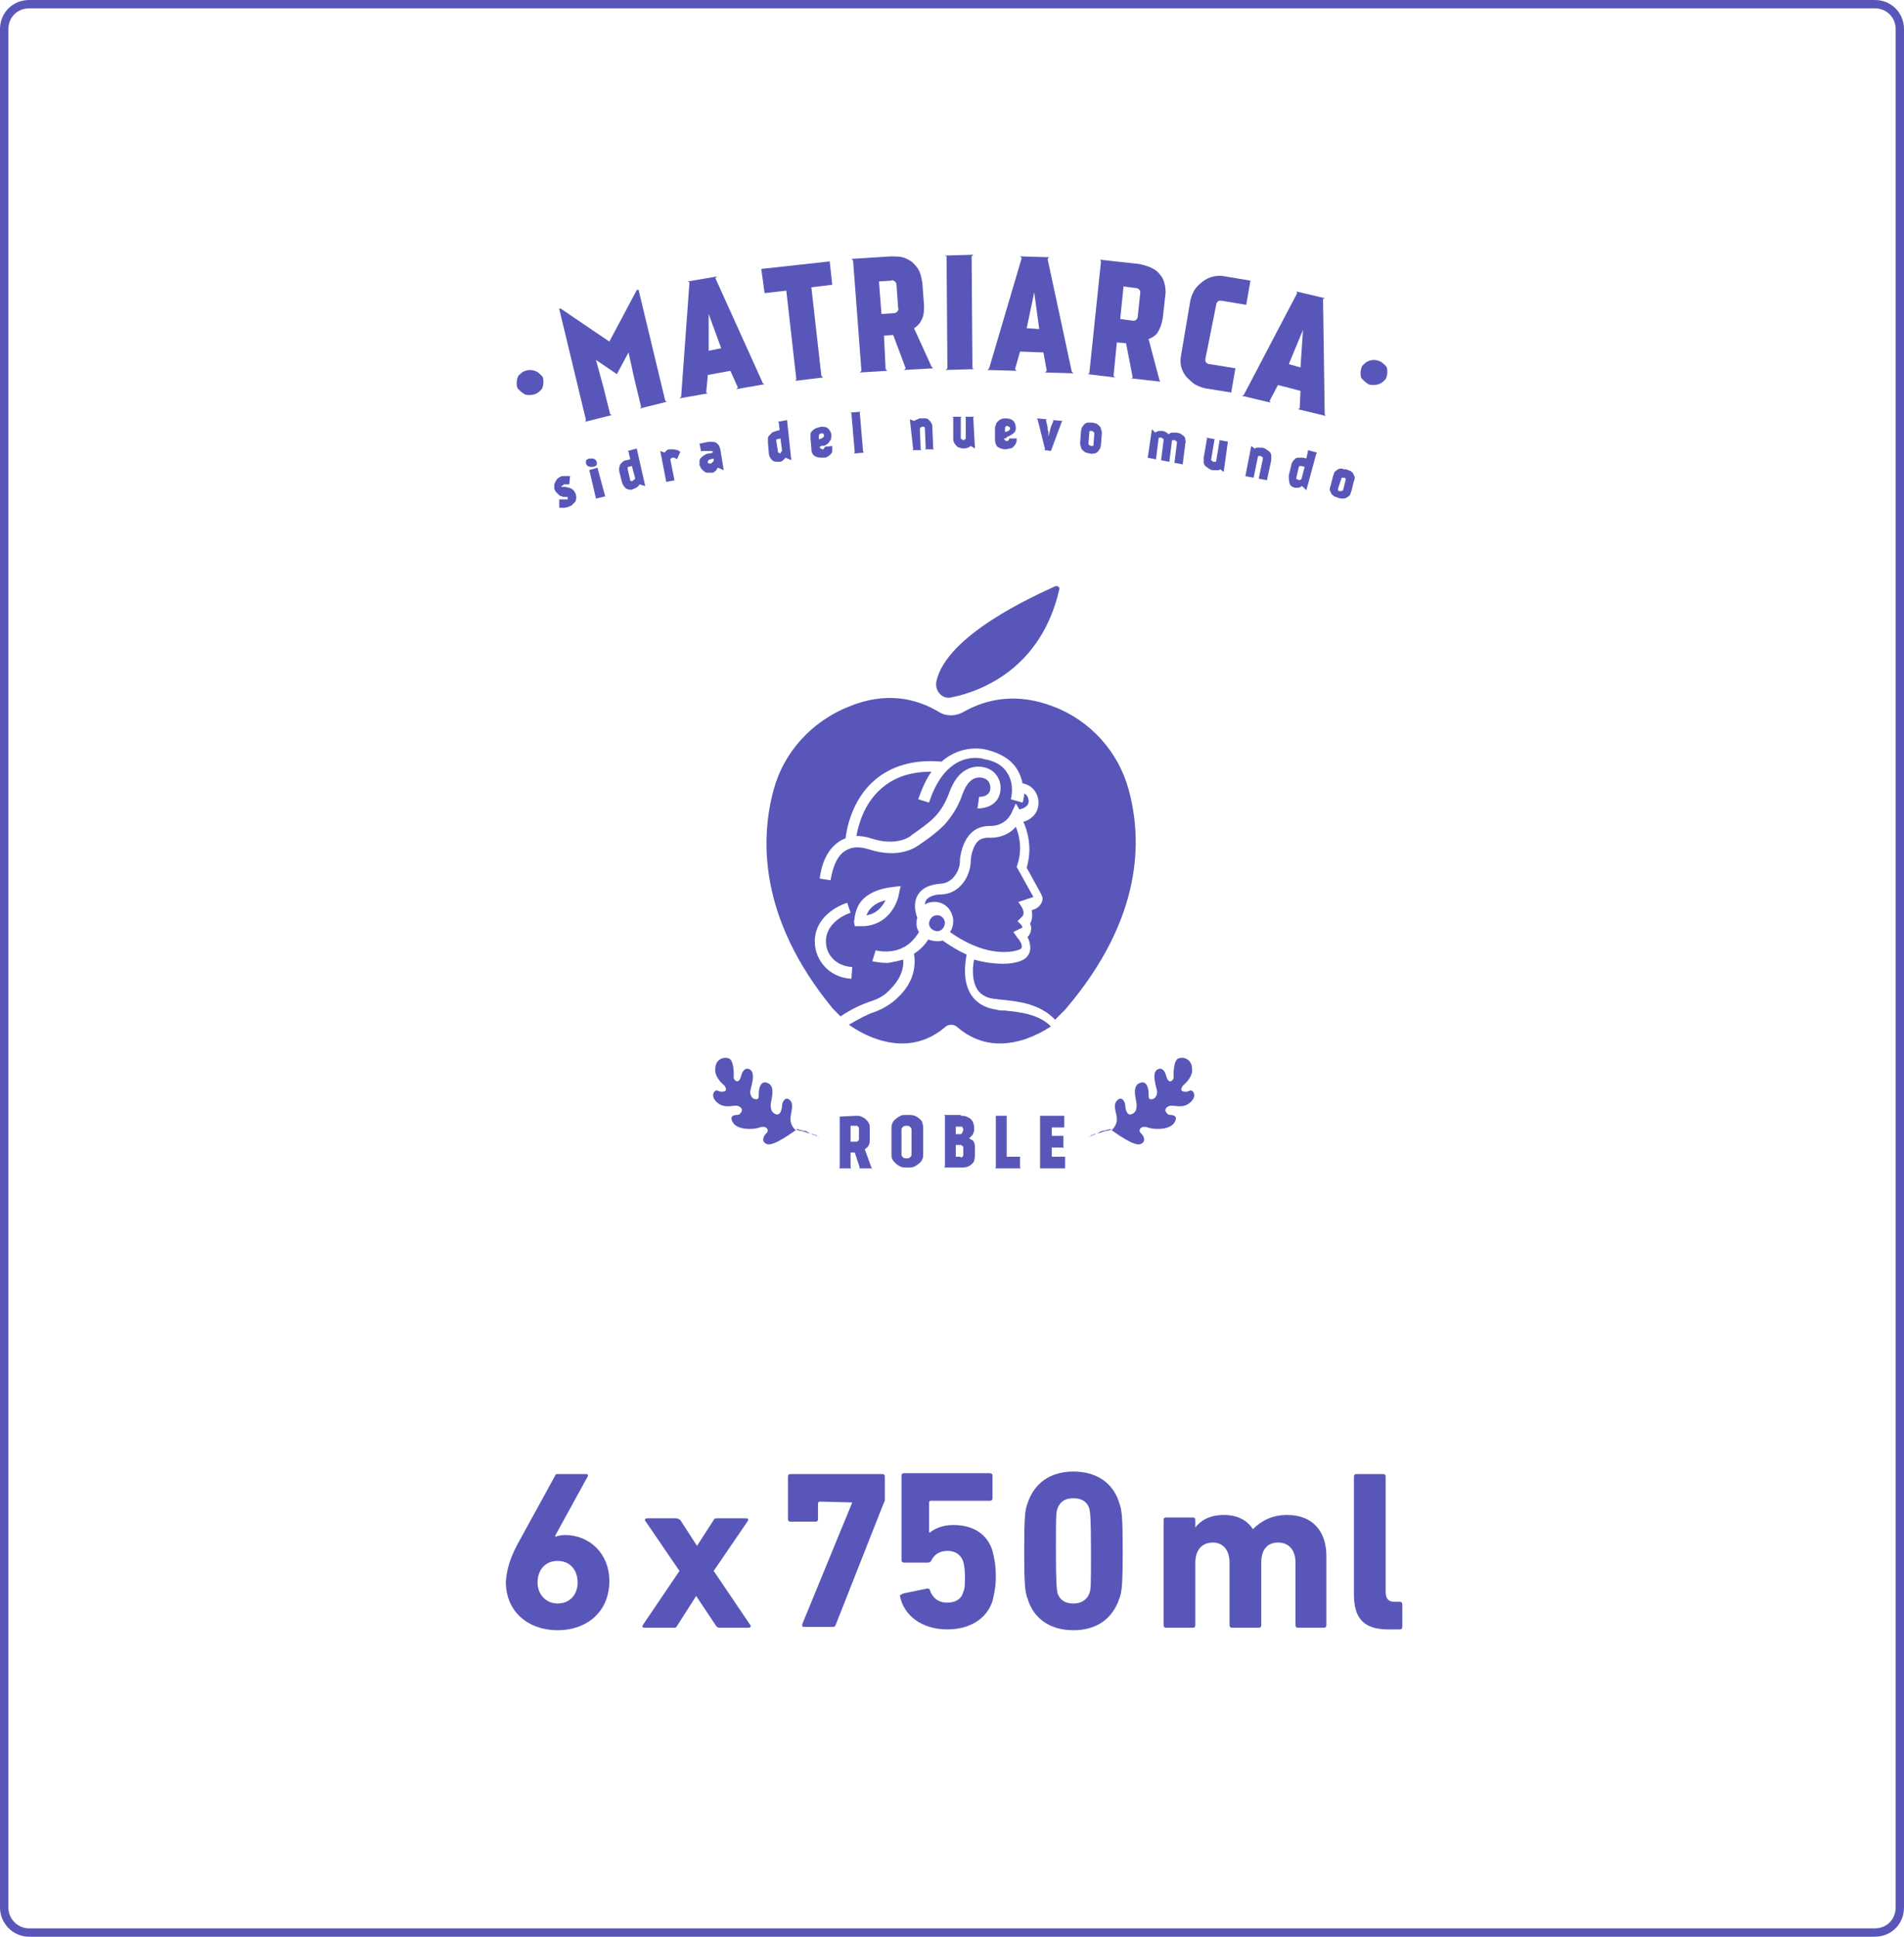 <?xml version="1.0" encoding="utf-8"?>
<!-- Generator: Adobe Illustrator 23.0.3, SVG Export Plug-In . SVG Version: 6.00 Build 0)  -->
<svg version="1.1" id="Layer_1" xmlns="http://www.w3.org/2000/svg" xmlns:xlink="http://www.w3.org/1999/xlink" x="0px" y="0px"
	 viewBox="0 0 228.1 231.9" style="enable-background:new 0 0 228.1 231.9;" xml:space="preserve">
<style type="text/css">
	.st0{fill:none;stroke:#5857B9;stroke-miterlimit:10;}
	.st1{fill:#5857B9;}
</style>
<g>
	<path class="st0" d="M3.5,231.4h221.1c1.7,0,3-1.3,3-3V3.5c0-1.7-1.3-3-3-3H3.5c-1.7,0-3,1.3-3,3v224.9
		C0.5,230,1.8,231.4,3.5,231.4z"/>
	<g>
		<path class="st1" d="M67.3,58.3c0.1,0,0.2,0,0.4,0c0.2,0,0.3,0.1,0.5,0.1c0.2,0.1,0.3,0.1,0.5,0.3c0.1,0.1,0.2,0.3,0.3,0.5
			c0,0.2,0.1,0.4,0,0.6c0,0.2-0.1,0.3-0.2,0.4c-0.1,0.1-0.2,0.2-0.3,0.3c-0.1,0.1-0.3,0.1-0.4,0.2c-0.1,0-0.3,0.1-0.5,0.1
			c-0.2,0-0.4,0-0.6,0l0-1c0.1,0,0.1,0,0.2,0c0.1,0,0.2,0,0.3,0c0.1,0,0.2,0,0.3,0c0.1,0,0.2,0,0.2,0c0-0.1,0-0.2,0-0.3
			c-0.1,0-0.1,0-0.2,0c-0.1,0-0.2,0-0.3,0c-0.1,0-0.2-0.1-0.3-0.1c-0.1,0-0.2-0.1-0.3-0.2c-0.1-0.1-0.2-0.2-0.3-0.3
			c-0.1-0.1-0.1-0.2-0.2-0.4c0-0.1,0-0.2,0-0.4c0-0.1,0-0.2,0.1-0.3c0-0.1,0.1-0.2,0.1-0.2c0-0.1,0.1-0.1,0.1-0.2
			c0.1-0.1,0.2-0.2,0.4-0.3c0.2-0.1,0.3-0.1,0.5-0.1c0.2,0,0.3,0,0.4,0c0.1,0,0.2,0,0.3,0l-0.1,1c0,0-0.1,0-0.1,0
			c-0.1,0-0.1,0-0.2,0c-0.1,0-0.1,0-0.2,0c-0.1,0-0.1,0-0.2,0c0,0,0,0,0,0c0,0,0,0.1,0,0.1C67.2,58.2,67.2,58.3,67.3,58.3
			C67.2,58.3,67.2,58.3,67.3,58.3"/>
		<path class="st1" d="M70.2,55.5c0-0.1,0-0.2,0-0.3c0-0.1,0.1-0.2,0.2-0.2c0.1-0.1,0.2-0.1,0.3-0.1c0.1,0,0.2,0,0.3,0
			c0.1,0,0.2,0.1,0.3,0.1c0.1,0.1,0.1,0.2,0.2,0.3c0,0.1,0,0.2,0,0.3c0,0.1-0.1,0.2-0.2,0.2c-0.1,0.1-0.2,0.1-0.3,0.1
			c-0.1,0-0.2,0-0.3,0c-0.1,0-0.2-0.1-0.3-0.1C70.3,55.7,70.3,55.7,70.2,55.5 M71.4,59.7L71.4,59.7l-0.8-3.4l-0.1,0l1.1-0.3l0,0.1
			l0.9,3.3l0.1,0L71.4,59.7z"/>
		<path class="st1" d="M77.3,58.2L76.6,58c-0.1,0.2-0.2,0.3-0.4,0.4c-0.1,0.1-0.3,0.1-0.4,0.2c-0.3,0.1-0.6,0-0.8-0.1
			c-0.2-0.2-0.4-0.4-0.5-0.8l-0.3-1.2c0-0.2-0.1-0.3,0-0.5c0-0.2,0.1-0.3,0.1-0.4c0.1-0.1,0.2-0.2,0.3-0.3c0.1-0.1,0.3-0.2,0.5-0.2
			l0.4-0.1l-0.2-0.9l-0.1-0.1l1.1-0.3l0,0.1L77.3,58.2L77.3,58.2z M75.9,57.5l0.2-0.2l-0.4-1.5l-0.4,0.1c-0.1,0-0.1,0-0.1,0.1
			c0,0,0,0.1,0,0.2l0.3,1.3c0,0,0,0.1,0.1,0.1c0,0,0.1,0,0.1,0c0,0,0.1,0,0.1,0C75.8,57.5,75.9,57.5,75.9,57.5L75.9,57.5z"/>
		<path class="st1" d="M79.1,54l0.5,0.2c0.1-0.1,0.2-0.2,0.3-0.3c0.1-0.1,0.3-0.1,0.4-0.1c0.1,0,0.3,0,0.4,0c0.1,0,0.3,0.1,0.5,0.1
			l0.3,0.2l-0.4,0.9c-0.1-0.1-0.2-0.1-0.3-0.2c-0.1,0-0.2,0-0.2,0c-0.1,0-0.1,0-0.2,0.1c0,0-0.1,0.1-0.1,0.1l0.5,2.5l0.1,0l-1.1,0.2
			l0-0.1L79.1,54L79.1,54z"/>
		<path class="st1" d="M86.7,56.3L86,56c-0.1,0.1-0.1,0.2-0.2,0.3c-0.1,0.1-0.1,0.1-0.2,0.2c-0.1,0-0.1,0.1-0.2,0.1
			c-0.1,0-0.1,0-0.2,0c-0.2,0-0.3,0-0.5,0c-0.1,0-0.3-0.1-0.4-0.2c-0.1-0.1-0.2-0.2-0.3-0.3c-0.1-0.1-0.1-0.3-0.2-0.4
			c0-0.2,0-0.3,0-0.5c0-0.2,0.1-0.3,0.2-0.4c0.1-0.1,0.2-0.2,0.4-0.3c0.1-0.1,0.3-0.2,0.6-0.2l0.4-0.1c0-0.1-0.1-0.2-0.1-0.2
			c-0.1,0-0.1,0-0.2,0L84.1,54L84,54.1l-0.2-1l0.1,0l1-0.2c0.2,0,0.3,0,0.5,0c0.2,0,0.3,0.1,0.4,0.1c0.1,0.1,0.2,0.2,0.3,0.3
			c0.1,0.1,0.1,0.3,0.2,0.5L86.7,56.3L86.7,56.3z M85.5,54.9L85.1,55c-0.1,0-0.2,0.1-0.2,0.1c-0.1,0.1-0.1,0.1-0.1,0.2
			c0,0,0,0.1,0,0.1c0,0,0.1,0.1,0.1,0.1c0,0,0.1,0,0.2,0c0.1,0,0.1,0,0.2-0.1l0.2-0.2L85.5,54.9z"/>
		<path class="st1" d="M94.8,55.1l-0.7-0.3c-0.1,0.2-0.3,0.3-0.4,0.4c-0.1,0.1-0.3,0.1-0.4,0.1c-0.3,0-0.6,0-0.8-0.2
			c-0.2-0.2-0.4-0.5-0.4-0.9L92,53c0-0.2,0-0.3,0-0.5c0-0.2,0.1-0.3,0.2-0.4c0.1-0.1,0.2-0.2,0.3-0.3c0.1-0.1,0.3-0.1,0.5-0.2
			l0.4-0.1l-0.1-0.9l-0.1-0.1l1.1-0.2l0,0.1L94.8,55.1L94.8,55.1z M93.5,54.2l0.2-0.2l-0.2-1.5l-0.4,0.1c-0.1,0-0.1,0-0.1,0.1
			c0,0,0,0.1,0,0.1l0.2,1.3c0,0.1,0,0.1,0.1,0.1c0,0,0.1,0,0.1,0.1c0,0,0.1,0,0.1,0C93.5,54.3,93.5,54.3,93.5,54.2L93.5,54.2z"/>
		<path class="st1" d="M98.2,53.5c0,0.1,0.1,0.2,0.1,0.2c0.1,0,0.2,0.1,0.2,0.1c0.1,0,0.2,0,0.2-0.1c0.1-0.1,0.1-0.1,0.1-0.2
			l0.9-0.1c0,0.2,0,0.4,0,0.6c0,0.2-0.1,0.3-0.2,0.4c-0.1,0.1-0.2,0.2-0.4,0.3c-0.1,0.1-0.3,0.1-0.5,0.1c-0.4,0-0.7,0-1-0.2
			c-0.3-0.2-0.4-0.5-0.4-0.9l-0.1-1.2c0-0.2,0-0.3,0-0.5c0-0.2,0.1-0.3,0.2-0.4c0.1-0.1,0.2-0.2,0.4-0.3c0.2-0.1,0.4-0.1,0.6-0.2
			c0.4,0,0.7,0,0.9,0.2c0.2,0.2,0.4,0.5,0.4,0.8c0,0.2,0,0.4-0.1,0.6c-0.1,0.1-0.2,0.3-0.3,0.4c-0.1,0.1-0.3,0.2-0.5,0.3
			C98.6,53.3,98.4,53.4,98.2,53.5 M98.7,52.1c0-0.1,0-0.1-0.1-0.2c-0.1,0-0.1,0-0.2,0c-0.1,0-0.2,0-0.2,0.1c-0.1,0-0.1,0.1-0.1,0.2
			l0,0.4c0.1,0,0.3-0.1,0.3-0.1c0.1,0,0.1-0.1,0.2-0.1c0,0,0.1-0.1,0.1-0.1C98.7,52.2,98.7,52.2,98.7,52.1"/>
		<polygon class="st1" points="102.3,54.3 102.4,54.2 102,49.5 101.9,49.4 103.1,49.3 103,49.4 103.4,54.1 103.5,54.2 		"/>
		<path class="st1" d="M109,50.2l0.5,0.2c0.1,0,0.1-0.1,0.2-0.1c0.1,0,0.1-0.1,0.2-0.1c0.1,0,0.1,0,0.2-0.1c0.1,0,0.2,0,0.3,0
			c0.2,0,0.4,0,0.5,0c0.2,0,0.3,0.1,0.4,0.2c0.1,0.1,0.2,0.2,0.3,0.4c0.1,0.2,0.1,0.3,0.1,0.6l0.1,2.4l0.1,0.1l-1.1,0l0.1-0.1
			l-0.1-2.4c0-0.1,0-0.1-0.1-0.2c-0.1,0-0.1,0-0.2,0c-0.1,0-0.1,0-0.2,0.1c-0.1,0-0.1,0.1-0.1,0.2l0.1,2.4l0.1,0.1l-1.1,0l0.1-0.1
			L109,50.2L109,50.2z"/>
		<path class="st1" d="M116.8,53.7l-0.5-0.3c-0.1,0.1-0.2,0.1-0.3,0.2c-0.1,0-0.3,0.1-0.5,0.1c-0.2,0-0.4,0-0.5-0.1
			c-0.2,0-0.3-0.1-0.4-0.2c-0.1-0.1-0.2-0.2-0.3-0.4c-0.1-0.2-0.1-0.3-0.1-0.6l0-2.4l-0.1-0.1l1.1,0l-0.1,0.1l0,2.4
			c0,0.1,0,0.1,0.1,0.2c0.1,0,0.1,0.1,0.2,0.1c0.1,0,0.1,0,0.2-0.1c0.1,0,0.1-0.1,0.1-0.2l0-2.4l-0.1-0.1l1.1,0l-0.1,0.1L116.8,53.7
			L116.8,53.7z"/>
		<path class="st1" d="M120.3,52.5c0,0.1,0,0.2,0.1,0.2c0.1,0.1,0.1,0.1,0.2,0.1c0.1,0,0.2,0,0.2-0.1c0.1,0,0.1-0.1,0.1-0.2l0.9,0
			c0,0.2,0,0.4-0.1,0.6c-0.1,0.2-0.2,0.3-0.3,0.4c-0.1,0.1-0.2,0.2-0.4,0.2c-0.2,0-0.3,0.1-0.5,0.1c-0.4,0-0.7-0.1-1-0.3
			c-0.2-0.2-0.3-0.5-0.3-0.9l0-1.2c0-0.2,0-0.3,0.1-0.5c0-0.1,0.1-0.3,0.2-0.4c0.1-0.1,0.2-0.2,0.4-0.3c0.2-0.1,0.4-0.1,0.6-0.1
			c0.4,0,0.7,0.1,0.9,0.3c0.2,0.2,0.3,0.5,0.3,0.9c0,0.2-0.1,0.4-0.2,0.5c-0.1,0.1-0.2,0.2-0.4,0.3c-0.2,0.1-0.3,0.2-0.5,0.2
			C120.7,52.4,120.5,52.5,120.3,52.5 M121,51.3c0-0.1,0-0.1-0.1-0.2c-0.1,0-0.1-0.1-0.2-0.1c-0.1,0-0.2,0-0.2,0.1
			c-0.1,0-0.1,0.1-0.1,0.2l0,0.4c0.1,0,0.3,0,0.3-0.1c0.1,0,0.2,0,0.2-0.1c0,0,0.1-0.1,0.1-0.1C121,51.3,121,51.3,121,51.3"/>
		<path class="st1" d="M125.6,52.3l0.3-1.2l0.3-0.7l-0.1-0.1l1.2,0.1l-0.1,0.1l-1.3,3.5L126,54l-0.9-0.1l0.1-0.1l-0.9-3.6l-0.1-0.1
			l1.2,0.1l-0.1,0.1l0.2,0.8c0,0.2,0,0.4,0.1,0.6C125.6,51.9,125.6,52.1,125.6,52.3L125.6,52.3z"/>
		<path class="st1" d="M130.8,50.6c0.2,0,0.4,0.1,0.5,0.1c0.2,0.1,0.3,0.2,0.4,0.3c0.1,0.1,0.2,0.2,0.2,0.4c0.1,0.2,0.1,0.3,0.1,0.5
			l-0.1,1.3c0,0.2-0.1,0.4-0.1,0.5c-0.1,0.1-0.2,0.3-0.3,0.4c-0.1,0.1-0.3,0.2-0.4,0.2c-0.2,0-0.3,0.1-0.5,0c-0.2,0-0.4-0.1-0.5-0.1
			c-0.2-0.1-0.3-0.2-0.4-0.3c-0.1-0.1-0.2-0.2-0.2-0.4c-0.1-0.2-0.1-0.3-0.1-0.5l0.1-1.3c0-0.2,0.1-0.4,0.1-0.5
			c0.1-0.1,0.2-0.3,0.3-0.4c0.1-0.1,0.3-0.2,0.4-0.2C130.5,50.6,130.7,50.6,130.8,50.6 M131.1,51.9c0-0.1,0-0.1-0.1-0.2
			c-0.1,0-0.1-0.1-0.2-0.1c-0.1,0-0.2,0-0.2,0c-0.1,0-0.1,0.1-0.1,0.2l-0.1,1.3c0,0.1,0,0.1,0.1,0.2c0.1,0,0.1,0.1,0.2,0.1
			c0.1,0,0.1,0,0.2,0c0.1,0,0.1-0.1,0.1-0.2L131.1,51.9z"/>
		<path class="st1" d="M138,51.4l0.4,0.4c0.1-0.1,0.2-0.1,0.4-0.2c0.1,0,0.3,0,0.4,0c0.3,0,0.6,0.2,0.8,0.4c0.1-0.1,0.3-0.2,0.4-0.2
			c0.2,0,0.3,0,0.5,0c0.2,0,0.3,0.1,0.5,0.1c0.1,0.1,0.3,0.2,0.4,0.3c0.1,0.1,0.2,0.2,0.2,0.4c0,0.2,0.1,0.3,0,0.5l-0.3,2.4l0,0.1
			l-1.1-0.2l0.1,0L141,53c0-0.1,0-0.1-0.1-0.2c-0.1,0-0.1-0.1-0.2-0.1c-0.1,0-0.1,0-0.2,0s-0.1,0.1-0.1,0.1l-0.3,2.4l0,0.1l-1.1-0.2
			l0.1,0l0.3-2.4c0-0.1,0-0.1-0.1-0.2c-0.1,0-0.1-0.1-0.2-0.1c-0.1,0-0.1,0-0.2,0c-0.1,0-0.1,0.1-0.1,0.1l-0.3,2.4l0,0.1l-1.1-0.2
			l0.1,0L138,51.4L138,51.4z"/>
		<path class="st1" d="M146.6,56.5l-0.4-0.3c-0.1,0.1-0.3,0.1-0.4,0.1c-0.1,0-0.3,0-0.5,0c-0.2,0-0.3-0.1-0.5-0.2
			c-0.1-0.1-0.3-0.2-0.4-0.3c-0.1-0.1-0.2-0.3-0.2-0.4c0-0.2,0-0.4,0-0.6l0.4-2.3l-0.1-0.1l1.1,0.2l-0.1,0l-0.4,2.4
			c0,0.1,0,0.1,0.1,0.2c0.1,0,0.1,0.1,0.2,0.1c0.1,0,0.1,0,0.2,0c0.1,0,0.1-0.1,0.1-0.1l0.4-2.4l0-0.1l1.1,0.2l-0.1,0L146.6,56.5
			L146.6,56.5z"/>
		<path class="st1" d="M149.9,53.4l0.4,0.3c0.1,0,0.1,0,0.2-0.1c0.1,0,0.1,0,0.2,0c0.1,0,0.1,0,0.2,0c0.1,0,0.2,0,0.3,0
			c0.2,0,0.3,0.1,0.5,0.2c0.1,0.1,0.3,0.2,0.4,0.3c0.1,0.1,0.2,0.3,0.2,0.4c0,0.2,0,0.4,0,0.6l-0.5,2.3l0,0.1l-1.1-0.2l0.1,0
			l0.5-2.4c0-0.1,0-0.1-0.1-0.2c-0.1,0-0.1-0.1-0.2-0.1c-0.1,0-0.1,0-0.2,0c-0.1,0-0.1,0.1-0.1,0.1l-0.5,2.4l0,0.1l-1.1-0.2l0.1,0
			L149.9,53.4L149.9,53.4z"/>
		<path class="st1" d="M156.5,58.7l-0.5-0.5c-0.2,0.1-0.3,0.2-0.5,0.2c-0.1,0-0.3,0-0.4,0c-0.3-0.1-0.5-0.2-0.6-0.5
			c-0.1-0.3-0.1-0.6-0.1-1l0.3-1.2c0-0.2,0.1-0.3,0.2-0.5c0.1-0.1,0.2-0.2,0.3-0.3c0.1-0.1,0.3-0.1,0.4-0.1c0.2,0,0.3,0,0.5,0
			l0.4,0.1l0.2-0.9l0-0.1l1.1,0.3l-0.1,0.1L156.5,58.7L156.5,58.7z M155.6,57.5l0.3-0.1l0.4-1.5l-0.4-0.1c-0.1,0-0.1,0-0.2,0
			c0,0-0.1,0.1-0.1,0.1l-0.3,1.3c0,0,0,0.1,0,0.1c0,0,0,0.1,0.1,0.1c0,0,0.1,0,0.1,0C155.6,57.5,155.6,57.5,155.6,57.5L155.6,57.5z"
			/>
		<path class="st1" d="M161.3,56.2c0.2,0.1,0.3,0.1,0.5,0.2c0.1,0.1,0.3,0.2,0.3,0.3c0.1,0.1,0.1,0.3,0.2,0.4c0,0.2,0,0.3-0.1,0.5
			l-0.3,1.2c-0.1,0.2-0.1,0.4-0.2,0.5c-0.1,0.1-0.2,0.2-0.4,0.3c-0.1,0.1-0.3,0.1-0.5,0.1c-0.2,0-0.3,0-0.5-0.1
			c-0.2-0.1-0.4-0.1-0.5-0.2c-0.1-0.1-0.3-0.2-0.3-0.3c-0.1-0.1-0.1-0.3-0.2-0.4c0-0.2,0-0.3,0.1-0.5l0.3-1.2
			c0.1-0.2,0.1-0.4,0.2-0.5c0.1-0.1,0.2-0.2,0.4-0.3c0.1-0.1,0.3-0.1,0.5-0.1C160.9,56.2,161.1,56.2,161.3,56.2 M161.2,57.5
			c0-0.1,0-0.1,0-0.2c-0.1-0.1-0.1-0.1-0.2-0.1c-0.1,0-0.1,0-0.2,0c-0.1,0-0.1,0.1-0.1,0.1l-0.4,1.2c0,0.1,0,0.1,0,0.2
			c0,0.1,0.1,0.1,0.2,0.1c0.1,0,0.1,0,0.2,0c0.1,0,0.1-0.1,0.2-0.1L161.2,57.5z"/>
		<polygon class="st1" points="76.5,34.7 79.7,48 79.9,48.1 76.7,48.9 76.8,48.7 76,45.4 75.3,42.2 73.9,44.8 71.4,43.1 72.3,46.4 
			73.1,49.6 73.3,49.7 70.1,50.5 70.2,50.3 67,37 67.1,36.9 73,40.9 76.3,34.7 		"/>
		<path class="st1" d="M87.5,44.4l-2.7,0.5L84.6,47l0.2,0.1l-3.4,0.6l0.2-0.2l1-13.7l-0.2-0.1l3.5-0.6l-0.2,0.2l5.7,12.6l0.2,0.1
			l-3.4,0.6l0.2-0.2L87.5,44.4z M84.9,37.6l0,4.4l1.5-0.3L84.9,37.6L84.9,37.6z"/>
		<polygon class="st1" points="99.4,31.3 99.7,34.1 97.2,34.4 98.4,45 98.6,45.2 95.3,45.6 95.4,45.4 94.2,34.8 91.6,35.1 
			91.2,32.2 		"/>
		<path class="st1" d="M102.2,31.2l-0.2-0.2l4.7-0.3c0.5,0,1,0,1.4,0.1c0.4,0.1,0.8,0.3,1.2,0.6c0.3,0.3,0.6,0.6,0.8,1
			c0.2,0.4,0.3,0.9,0.4,1.5l0.2,2.7c0,0.5,0,1-0.2,1.5s-0.5,0.9-1,1.2l2.1,4.6l0.2,0.2l-3.5,0.2l0.2-0.2l-1.5-4l-1.1,0.1l0.2,4
			l0.2,0.2l-3.3,0.2l0.2-0.2L102.2,31.2z M105.6,37.6l1.5-0.1c0.2,0,0.3-0.1,0.4-0.2c0.1-0.1,0.2-0.3,0.1-0.4l-0.2-2.8
			c0-0.2-0.1-0.3-0.2-0.4c-0.1-0.1-0.3-0.2-0.4-0.1l-1.5,0.1L105.6,37.6z"/>
		<polygon class="st1" points="116.5,44.1 116.7,44.2 113.3,44.3 113.5,44.1 113.4,30.7 113.2,30.6 116.6,30.5 116.4,30.7 		"/>
		<path class="st1" d="M125,42.2l-2.8-0.1l-0.6,2.1l0.2,0.2l-3.5-0.1l0.2-0.2l3.9-13.2l-0.2-0.2l3.5,0.1l-0.2,0.2l2.9,13.5l0.2,0.2
			l-3.4-0.1l0.2-0.2L125,42.2z M123.9,35l-0.9,4.3l1.5,0.1L123.9,35L123.9,35z"/>
		<path class="st1" d="M131.9,31.3l-0.1-0.2l4.6,0.5c0.5,0.1,0.9,0.2,1.4,0.4c0.4,0.2,0.8,0.4,1.1,0.8c0.3,0.3,0.5,0.7,0.6,1.1
			c0.1,0.4,0.2,1,0.1,1.5l-0.3,2.7c-0.1,0.5-0.2,1-0.5,1.5c-0.2,0.5-0.7,0.8-1.2,1l1.3,4.9l0.1,0.2l-3.5-0.4l0.2-0.1l-0.8-4.1
			l-1.1-0.1l-0.4,4l0.2,0.2l-3.3-0.4l0.2-0.1L131.9,31.3z M134.2,38.2l1.5,0.2c0.2,0,0.3,0,0.4-0.1c0.1-0.1,0.2-0.2,0.2-0.4l0.3-2.8
			c0-0.2,0-0.3-0.1-0.4c-0.1-0.1-0.2-0.2-0.4-0.2l-1.5-0.2L134.2,38.2z"/>
		<path class="st1" d="M144.4,43c0,0.2,0,0.3,0.1,0.4c0.1,0.1,0.2,0.2,0.4,0.2l3.1,0.5l-0.5,2.9l-3.1-0.5c-0.5-0.1-0.9-0.3-1.3-0.5
			c-0.4-0.3-0.7-0.6-1-0.9c-0.3-0.4-0.5-0.8-0.6-1.2c-0.1-0.5-0.1-0.9,0-1.4l1.1-6.5c0.1-0.5,0.3-0.9,0.5-1.3c0.3-0.4,0.6-0.7,1-1
			c0.4-0.3,0.8-0.5,1.3-0.6c0.5-0.1,0.9-0.1,1.4,0l3,0.5l-0.5,2.9l-3-0.5c-0.2,0-0.3,0-0.4,0.1c-0.1,0.1-0.2,0.2-0.2,0.4L144.4,43z"
			/>
		<path class="st1" d="M155.8,46.8l-2.7-0.7l-1,1.9l0.1,0.2l-3.4-0.8l0.2-0.1l6.4-12.2l-0.1-0.2l3.4,0.8l-0.2,0.1l0.2,13.8l0.1,0.2
			l-3.3-0.8l0.2-0.1L155.8,46.8z M156.1,39.5l-1.7,4.1l1.4,0.4L156.1,39.5L156.1,39.5z"/>
		<path class="st1" d="M61.9,45.8c0-0.3,0.1-0.6,0.2-0.8c0.2-0.2,0.4-0.4,0.6-0.5c0.2-0.1,0.5-0.2,0.8-0.2c0.3,0,0.6,0.1,0.8,0.2
			c0.2,0.1,0.4,0.3,0.6,0.5c0.2,0.2,0.2,0.5,0.2,0.8c0,0.3-0.1,0.6-0.2,0.8c-0.2,0.2-0.4,0.4-0.6,0.5c-0.2,0.1-0.5,0.2-0.8,0.2
			c-0.3,0-0.6,0-0.8-0.2c-0.2-0.1-0.4-0.3-0.6-0.5C61.9,46.4,61.9,46.1,61.9,45.8"/>
		<path class="st1" d="M163,44.6c0-0.3,0.1-0.6,0.2-0.8c0.2-0.2,0.4-0.4,0.6-0.5c0.2-0.1,0.5-0.2,0.8-0.2c0.3,0,0.6,0.1,0.8,0.2
			c0.2,0.1,0.4,0.3,0.6,0.5c0.2,0.2,0.2,0.5,0.2,0.8c0,0.3-0.1,0.6-0.2,0.8c-0.2,0.2-0.4,0.4-0.6,0.5c-0.2,0.1-0.5,0.2-0.8,0.2
			c-0.3,0-0.6,0-0.8-0.2c-0.2-0.1-0.4-0.3-0.6-0.5C163,45.2,163,45,163,44.6"/>
		<path class="st1" d="M100.5,133.7L100.5,133.7l2.1-0.1c0.2,0,0.4,0,0.6,0.1c0.2,0.1,0.4,0.2,0.5,0.3c0.1,0.1,0.3,0.3,0.4,0.5
			c0.1,0.2,0.1,0.4,0.1,0.7v1.2c0,0.2,0,0.5-0.1,0.7c-0.1,0.2-0.3,0.4-0.5,0.5l0.8,2.2l0.1,0.1h-1.6l0.1-0.1l-0.6-1.8h-0.5v1.8
			l0.1,0.1h-1.5l0.1-0.1V133.7z M101.9,136.7h0.7c0.1,0,0.1,0,0.2-0.1c0.1-0.1,0.1-0.1,0.1-0.2v-1.3c0-0.1,0-0.1-0.1-0.2
			c-0.1-0.1-0.1-0.1-0.2-0.1h-0.7V136.7z"/>
		<path class="st1" d="M108.7,133.5c0.3,0,0.6,0,0.9,0.1c0.2,0.1,0.4,0.2,0.6,0.4c0.2,0.2,0.3,0.3,0.3,0.5c0.1,0.2,0.1,0.4,0.1,0.6
			v3.1c0,0.2,0,0.4-0.1,0.6c-0.1,0.2-0.2,0.4-0.4,0.5c-0.2,0.2-0.4,0.3-0.6,0.4c-0.2,0.1-0.5,0.1-0.8,0.1c-0.3,0-0.6,0-0.8-0.1
			c-0.2-0.1-0.4-0.2-0.6-0.4c-0.2-0.2-0.3-0.3-0.4-0.5c-0.1-0.2-0.1-0.4-0.1-0.6v-3.1c0-0.2,0-0.4,0.1-0.6c0.1-0.2,0.2-0.4,0.4-0.5
			c0.2-0.2,0.4-0.3,0.6-0.4C108,133.5,108.3,133.5,108.7,133.5 M109.2,135.2c0-0.1-0.1-0.2-0.2-0.3c-0.1-0.1-0.3-0.1-0.4-0.1
			c-0.1,0-0.3,0-0.4,0.1c-0.1,0.1-0.2,0.2-0.2,0.3v3.1c0,0.1,0.1,0.2,0.2,0.3c0.1,0.1,0.2,0.1,0.4,0.1c0.1,0,0.3,0,0.4-0.1
			c0.1-0.1,0.2-0.2,0.2-0.3V135.2z"/>
		<path class="st1" d="M115.1,133.6c0.2,0,0.5,0,0.7,0.1c0.2,0.1,0.4,0.2,0.5,0.3c0.1,0.1,0.3,0.3,0.3,0.5c0.1,0.2,0.1,0.4,0.1,0.6
			c0,0.1,0,0.2,0,0.3c0,0.1-0.1,0.2-0.1,0.3c0,0.1-0.1,0.2-0.2,0.3c-0.1,0.1-0.2,0.2-0.3,0.3c0.2,0.1,0.3,0.2,0.5,0.3
			c0.1,0.2,0.2,0.4,0.2,0.7v0.9c0,0.6-0.1,1-0.4,1.2c-0.3,0.3-0.7,0.4-1.2,0.4h-2.1l0.1-0.1v-6.1l-0.1-0.1H115.1z M114.5,135.8h0.6
			c0.1,0,0.1-0.1,0.2-0.2c0-0.1,0.1-0.2,0.1-0.3c0-0.1,0-0.2-0.1-0.3c0-0.1-0.1-0.1-0.2-0.1h-0.6V135.8z M115.1,138.6
			c0.1,0,0.1,0,0.2-0.1c0.1-0.1,0.1-0.1,0.1-0.2v-0.9c0-0.1,0-0.1-0.1-0.2c-0.1,0-0.1-0.1-0.2-0.1h-0.6v1.4H115.1z"/>
		<polygon class="st1" points="122.3,139.9 119.2,139.9 119.3,139.8 119.3,133.6 120.6,133.6 120.6,138.5 122.2,138.5 122.2,139.8 
					"/>
		<polygon class="st1" points="127.5,133.6 127.5,133.5 127.5,135 127.4,135 126,135 126,136 127.3,136 127.4,136 127.4,137.5 
			127.3,137.4 126,137.4 126,138.5 127.6,138.5 127.6,138.4 127.6,140 127.6,139.9 124.6,139.9 124.6,139.8 124.6,133.6 		"/>
		<path class="st1" d="M112.2,109.6c-0.5,0-0.9,0.5-0.9,1c0,0.5,0.5,0.9,1,0.9c0.5,0,0.9-0.5,0.9-1S112.7,109.5,112.2,109.6"/>
		<path class="st1" d="M119.4,120.9c-1.3-0.2-2.3-0.7-3-1.7c-1.1-1.6-0.8-3.8-0.6-4.9c-0.9-0.4-1.9-1-2.9-1.7
			c-0.2,0.1-0.4,0.1-0.6,0.1c-0.4,0-0.8-0.1-1.1-0.2c-0.5,0.8-1.1,1.3-1.7,1.7c0.2,1.3,0.1,3.3-1.9,5.2c-0.8,0.8-1.8,1.4-2.9,1.8
			c-0.7,0.2-2,0.9-3,1.5c1,0.7,2.1,1.3,3.3,1.7c2.3,0.8,5.4,1,8.2-1.4c0,0,0,0,0,0c0.4-0.4,1.1-0.4,1.5,0c0,0,0,0,0,0
			c2.8,2.4,5.8,2.2,8.2,1.4c1.1-0.4,2.1-0.9,3-1.5c-1.5-1.5-3.7-1.7-5.5-1.9C120,121,119.7,121,119.4,120.9"/>
		<path class="st1" d="M122.3,113.6c0.1-0.1,0.1-0.1,0.1-0.2c0.1-0.3-0.3-0.9-0.5-1.1l-0.5-0.7l0.8-0.4c0.3-0.1,0.3-0.2,0.3-0.2
			c0,0-0.1-0.1-0.1-0.2l-0.5-0.5l0.5-0.5c0.5-0.4,0-1.2,0-1.2L122,108l1.8-0.6l-2-3.6l0.1-0.3c0.6-1.9,0.2-3.5-0.2-4.5
			c-1.3,1.5-3.2,1.3-3.3,1.3c-0.4,0-0.8,0.1-1.1,0.3c-0.9,0.7-1,2.4-1,2.4l0,0c0,1.9-1.3,4-3.5,4.1c0,0,0,0-0.1,0
			c-0.8,0-1.4,0.3-1.7,0.6c-0.1,0.2-0.2,0.4-0.2,0.6c0.3-0.2,0.7-0.3,1-0.3c1.3-0.1,2.3,0.9,2.4,2.2c0,0.5-0.1,1-0.4,1.4
			C118.9,115.2,122.3,113.7,122.3,113.6"/>
		<path class="st1" d="M106.1,107.8c-0.9,0.2-1.5,0.6-1.9,1.1c-0.2,0.2-0.3,0.5-0.4,0.7C105.1,109.4,105.7,108.5,106.1,107.8"/>
		<path class="st1" d="M135.2,94.5c-1.2-4.4-4.5-8.2-9-9.9c-4.4-1.7-8-0.9-10.7,0.6c-1,0.6-2.2,0.6-3.1,0c-2.7-1.6-6.3-2.4-10.7-0.6
			c-4.5,1.8-7.8,5.5-9,9.9c-1.6,5.8-1.9,15.4,7.1,26.3c0.3,0.3,0.6,0.6,0.9,0.9c1.3-0.9,2.7-1.5,3.6-1.8c1-0.3,1.8-0.8,2.4-1.5
			c1.3-1.3,1.6-2.6,1.5-3.5c-0.7,0.2-1.3,0.3-1.8,0.4c-1.1,0-1.8-0.2-1.9-0.2l0.4-1.3c0.1,0,1.5,0.4,3-0.2c0,0,0.6-0.3,0.6-0.3
			c0.6-0.4,1.1-0.9,1.6-1.7c-0.2-0.3-0.3-0.6-0.3-1c0-0.2,0-0.5,0.1-0.7c0,0-0.7-1.6,0.1-2.8c0.5-0.8,1.4-1.2,2.8-1.3c0,0,0,0,0,0
			c1.3-0.1,2.2-1.5,2.2-2.7l0-0.1c0-0.2,0.2-2.3,1.5-3.4c0.6-0.5,1.3-0.7,2.1-0.7c0.1,0,1.8,0.1,2.6-1.6l0.5-1.1l0.4,0.7
			c0.3,0,0.7-0.2,0.9-0.4c0.2-0.2,0.3-0.5,0.2-0.8c0-0.1-0.1-0.5-0.5-0.7c0,0.6-0.2,1.1-0.2,1.1l-0.7-0.2l-0.7-0.2
			c0,0,0.5-1.7-0.4-3.1c-0.5-0.9-1.5-1.5-2.8-1.7c-0.2-0.1-4.5-1.3-6.6,5.2l-1.3-0.4c0.5-1.4,1-2.5,1.6-3.3c-2.4,0-4.4,0.6-6,2
			c-2.2,1.9-2.8,4.6-3,5.7c1,0,1.8,0.3,1.8,0.3c3.1,1,4.7-0.3,4.7-0.3l0.1-0.1c1-0.7,2-1.4,2.7-2.1c0.8-0.8,1.4-1.8,1.9-3.2
			c0.4-1,0.9-1.8,1.6-2.3c0.8-0.6,1.9-0.8,2.9-0.4c0.5,0.2,0.9,0.5,1.2,1c0.5,0.8,0.5,1.9,0,2.7c-0.8,1.2-2.4,1.1-2.4,1.1l0.1-0.7
			l0.1-0.7c0,0,0.8,0.1,1.2-0.5c0.2-0.3,0.2-0.8,0-1.2c-0.1-0.2-0.3-0.4-0.6-0.5c-0.5-0.2-1.1-0.1-1.5,0.2c-0.5,0.4-0.8,0.9-1.1,1.7
			c-0.5,1.5-1.3,2.7-2.2,3.7c-0.8,0.8-1.7,1.5-2.9,2.3c-0.4,0.3-2.4,1.8-6.1,0.6c-0.1,0-1.5-0.6-2.7,0.1c-1,0.5-1.6,1.8-1.9,3.6
			l-1.3-0.2c0.3-2.3,1.2-3.8,2.6-4.6c0.2-0.1,0.4-0.2,0.5-0.2c0.1-1,0.7-4.6,3.5-7c2-1.7,4.7-2.5,8-2.2c2.6-2.3,5.5-1.4,5.5-1.4
			c1.6,0.4,2.9,1.2,3.6,2.4c0.3,0.5,0.5,1.1,0.6,1.6c1.2,0.2,1.8,1.2,1.9,2c0.1,1-0.3,1.6-0.6,1.9c-0.4,0.4-0.8,0.6-1.2,0.7
			c0.5,1.1,1.1,3.1,0.4,5.5l1.7,3.1c0.1,0.2,0.2,0.4,0.2,0.6c0,0.5-0.4,1-0.8,1.2l-0.5,0.2c0.1,0.5,0.1,1.1-0.2,1.6
			c0.1,0.2,0.2,0.5,0.1,0.8c0,0.2-0.1,0.5-0.4,0.8c0.2,0.4,0.4,1,0.3,1.6c-0.1,0.5-0.4,0.9-0.8,1.1c-0.1,0.1-1,0.5-2.4,0.5
			c-0.9,0-2.1-0.1-3.5-0.5c-0.2,0.9-0.3,2.5,0.4,3.6c0.4,0.6,1.1,1,2,1.1c0.3,0,0.6,0.1,0.9,0.1c1.8,0.2,4.5,0.4,6.4,2.4
			c0.4-0.4,0.8-0.8,1.2-1.2C137.1,109.8,136.8,100.3,135.2,94.5 M103.1,108c0.8-1,2.1-1.6,3.9-1.8l0.9-0.1l-0.2,0.9
			c-0.2,1.3-1.4,3.8-4.3,3.9c-0.1,0-0.3,0-0.4,0l-0.6,0l-0.1-0.6C102.4,110.3,102.3,109.1,103.1,108 M101.5,108.1l0.2,0.6l0.2,0.6
			c-0.1,0-3.4,1.1-2.9,4c0,0.1,0.4,2.3,3.1,2.5l-0.1,1.4c-3-0.2-4.1-2.5-4.3-3.6C97.1,110.3,99.9,108.6,101.5,108.1"/>
		<path class="st1" d="M112.2,81.5c1.3-5.5,11.6-10.1,14.2-11.3c0.3-0.1,0.6,0.1,0.5,0.4c-2.2,9.5-9.4,12.2-12.9,12.9
			C112.9,83.8,111.9,82.7,112.2,81.5"/>
		<path class="st1" d="M141.3,126.7c-0.8,0.1-0.7,2.1-0.7,2.4c-0.1,0.3-0.6,0.8-0.9-0.3c-0.3-1.1-0.9-0.8-0.9-0.8
			c-1,0.3-0.2,2.3-0.2,2.6c0.1,0.3-0.1,0.9-0.5,1c-0.5,0.1-0.5-0.1-0.5-0.7c0-0.7-0.3-1.6-1.1-1.2c-0.8,0.3-0.5,1.6-0.4,2.1
			c0.1,0.5,0.2,1.3-0.5,1.6c-0.7,0.3-0.8-0.9-0.8-1.1c0-0.2-0.3-1.1-0.9-0.6c-0.7,0.6-0.1,1.5-0.1,2.3c0,0.7-0.4,1.1-0.6,1.3
			c-0.2,0-0.3,0-0.5,0.1c-0.3,0-0.5,0.1-0.8,0.2c-0.3,0.1-0.5,0.1-0.8,0.2c-0.1,0-0.1,0.1-0.2,0.1l-0.1,0c0,0-0.1,0-0.1,0.1
			c-0.1,0-0.1,0.1-0.2,0.1c-0.1,0-0.1,0.1-0.2,0.1c0,0,0,0,0,0c0,0,0,0,0,0h0c0.2-0.1,0.5-0.2,0.7-0.3c0.1,0,0.1,0,0.2-0.1l0.2-0.1
			c0.1,0,0.1,0,0.2-0.1c0.1,0,0.1,0,0.2-0.1c0.2-0.1,0.5-0.1,0.8-0.2c0.1,0,0.3-0.1,0.4-0.1c0,0,0,0,0,0c0,0,0,0,0,0c0,0,0,0,0,0
			c0.3,0.2,2.8,2.1,3.6,1.8c0.8-0.3,0.4-1,0.1-1.3c-0.4-0.3-0.1-1,0.8-0.7c0.8,0.3,2.7,0.3,3.2-0.6c0.5-0.8-0.2-0.9-0.5-0.9
			c-0.3,0-0.4-0.2-0.4-0.2c-0.4-0.4-0.1-0.8,0.4-0.9c0.5-0.1,1.5,0.4,2.4-0.4c0.9-0.8,0.3-1.6-0.1-1.4c-0.4,0.2-0.6,0.1-0.6,0.1
			c-0.7,0-0.2-0.7-0.2-0.7s1.3-1,1.1-2.1C142.8,127.1,142.1,126.5,141.3,126.7"/>
		<path class="st1" d="M87.2,126.7c0.8,0.1,0.7,2.1,0.7,2.4c0.1,0.3,0.6,0.8,0.9-0.3c0.3-1.1,0.9-0.8,0.9-0.8c1,0.3,0.2,2.3,0.2,2.6
			c-0.1,0.3,0.1,0.9,0.5,1c0.5,0.1,0.5-0.1,0.5-0.7c0-0.7,0.3-1.6,1.1-1.2c0.8,0.3,0.5,1.6,0.4,2.1c-0.1,0.5-0.2,1.3,0.5,1.6
			c0.7,0.3,0.8-0.9,0.8-1.1c0-0.2,0.3-1.1,0.9-0.6s0.1,1.5,0.1,2.3c0,0.7,0.4,1.1,0.6,1.3c0.2,0,0.3,0,0.5,0.1
			c0.3,0,0.5,0.1,0.8,0.2c0.3,0.1,0.5,0.1,0.8,0.2c0.1,0,0.1,0.1,0.2,0.1l0.1,0c0,0,0.1,0,0.1,0.1c0.1,0,0.1,0.1,0.2,0.1
			c0.1,0,0.1,0.1,0.2,0.1c0,0,0,0,0,0c0,0,0,0,0,0h0c-0.2-0.1-0.5-0.2-0.7-0.3c-0.1,0-0.1,0-0.2-0.1l-0.2-0.1c-0.1,0-0.1,0-0.2-0.1
			c-0.1,0-0.1,0-0.2-0.1c-0.2-0.1-0.5-0.1-0.8-0.2c-0.1,0-0.3-0.1-0.4-0.1c0,0,0,0,0,0c0,0,0,0,0,0c0,0,0,0,0,0
			c-0.3,0.2-2.8,2.1-3.6,1.8c-0.8-0.3-0.4-1-0.1-1.3c0.4-0.3,0.1-1-0.8-0.7c-0.8,0.3-2.7,0.3-3.2-0.6c-0.5-0.8,0.2-0.9,0.5-0.9
			c0.3,0,0.4-0.2,0.4-0.2c0.4-0.4,0.1-0.8-0.4-0.9c-0.4-0.1-1.5,0.4-2.4-0.4c-0.9-0.8-0.3-1.6,0.1-1.4c0.4,0.2,0.6,0.1,0.6,0.1
			c0.7,0,0.2-0.7,0.2-0.7s-1.3-1-1.1-2.1C85.7,127.1,86.4,126.5,87.2,126.7"/>
		<g>
			<g>
				<path class="st1" d="M62,184.9l4.5-8.2c0.1-0.2,0.1-0.2,0.3-0.2h3.4c0.2,0,0.3,0.1,0.2,0.3l-3.9,7.1l0.1,0.1
					c0.2-0.1,0.6-0.2,1.1-0.2c2.9,0,5.3,2.2,5.3,5.5c0,3.7-2.7,5.9-6.2,5.9c-3.5,0-6.2-2.2-6.2-5.8C60.7,187.8,61.2,186.4,62,184.9z
					 M66.8,192c1.5,0,2.4-1.1,2.4-2.5c0-1.5-0.9-2.6-2.4-2.6c-1.5,0-2.4,1.1-2.4,2.6C64.4,190.9,65.4,192,66.8,192z"/>
			</g>
			<g>
				<path class="st1" d="M86.2,194.9c-0.2,0-0.3-0.1-0.4-0.2l-2.4-3.6h0l-2.3,3.6c-0.1,0.2-0.2,0.2-0.4,0.2h-3.5
					c-0.2,0-0.3-0.1-0.2-0.3l4.4-6.5l-4.1-6c-0.1-0.1,0-0.3,0.2-0.3h3.5c0.2,0,0.3,0.1,0.5,0.2l2,3.1h0l2-3.1
					c0.1-0.2,0.2-0.2,0.4-0.2h3.5c0.2,0,0.3,0.1,0.2,0.3l-4.1,6l4.4,6.5c0.1,0.1,0,0.3-0.2,0.3H86.2z"/>
			</g>
			<g>
				<path class="st1" d="M102.1,179.9L102.1,179.9l-3.9-0.1c-0.1,0-0.2,0.1-0.2,0.2v1.9c0,0.2-0.1,0.3-0.3,0.3h-3
					c-0.2,0-0.3-0.1-0.3-0.3v-5.1c0-0.2,0.1-0.3,0.3-0.3h11c0.2,0,0.3,0.1,0.3,0.3v2.8c0,0.1,0,0.2-0.1,0.3l-5.8,14.7
					c-0.1,0.2-0.2,0.2-0.4,0.2h-3.4c-0.2,0-0.2-0.1-0.2-0.3L102.1,179.9z"/>
			</g>
			<g>
				<path class="st1" d="M108.2,190.8l2.9-0.6c0.2,0,0.3,0.1,0.3,0.2c0.3,0.9,1,1.5,2.1,1.5c0.9,0,1.7-0.4,1.9-1.3
					c0.2-0.4,0.2-0.9,0.2-1.8c0-0.9-0.1-1.4-0.2-1.8c-0.3-0.9-1-1.3-1.9-1.3c-1,0-1.6,0.5-1.9,1.1c-0.1,0.2-0.2,0.3-0.4,0.3h-2.9
					c-0.2,0-0.3-0.1-0.3-0.3v-10.1c0-0.2,0.1-0.3,0.3-0.3h10.3c0.2,0,0.3,0.1,0.3,0.3v2.7c0,0.2-0.1,0.3-0.3,0.3h-7.1
					c-0.1,0-0.2,0.1-0.2,0.2v3.6h0.1c0.5-0.4,1.4-0.9,2.8-0.9c2.4,0,4.1,1.1,4.7,3.1c0.2,0.8,0.4,1.6,0.4,3.1c0,1.2-0.2,2.1-0.4,2.9
					c-0.7,2.2-2.8,3.4-5.4,3.4c-3.1,0-5.3-1.7-5.7-4.1C107.9,191,108,190.9,108.2,190.8z"/>
			</g>
			<g>
				<path class="st1" d="M122.7,185.7c0-4.1,0.1-4.9,0.4-5.7c0.8-2.4,2.7-3.8,5.5-3.8s4.8,1.4,5.5,3.8c0.3,0.8,0.4,1.7,0.4,5.7
					c0,4.1-0.1,4.9-0.4,5.7c-0.8,2.4-2.7,3.8-5.5,3.8s-4.8-1.4-5.5-3.8C122.8,190.6,122.7,189.8,122.7,185.7z M128.6,192
					c0.9,0,1.6-0.4,1.9-1.2c0.2-0.5,0.2-1,0.2-5.1s-0.1-4.6-0.2-5.1c-0.3-0.8-0.9-1.2-1.9-1.2c-1,0-1.6,0.4-1.9,1.2
					c-0.2,0.5-0.2,1-0.2,5.1s0.1,4.6,0.2,5.1C127,191.6,127.6,192,128.6,192z"/>
			</g>
			<g>
				<path class="st1" d="M155.5,194.9c-0.2,0-0.3-0.1-0.3-0.3v-7.5c0-1.4-0.7-2.4-2.1-2.4c-1.3,0-2,0.9-2,2.4v7.5
					c0,0.2-0.1,0.3-0.3,0.3h-3.2c-0.2,0-0.3-0.1-0.3-0.3v-7.5c0-1.4-0.7-2.4-2-2.4c-1.3,0-2.1,0.9-2.1,2.4v7.5
					c0,0.2-0.1,0.3-0.3,0.3h-3.2c-0.2,0-0.3-0.1-0.3-0.3v-12.6c0-0.2,0.1-0.3,0.3-0.3h3.2c0.2,0,0.3,0.1,0.3,0.3v0.9h0
					c0.6-0.8,1.7-1.5,3.4-1.5c1.6,0,2.8,0.6,3.5,1.7h0c1-1,2.3-1.7,4.1-1.7c3.1,0,4.7,2,4.7,4.9v8.3c0,0.2-0.1,0.3-0.3,0.3H155.5z"
					/>
				<path class="st1" d="M166.3,195.1c-2.9,0-4.1-1.3-4.1-4.2v-14.1c0-0.2,0.1-0.3,0.3-0.3h3.2c0.2,0,0.3,0.1,0.3,0.3v13.8
					c0,0.9,0.4,1.2,1.1,1.2h0.6c0.2,0,0.3,0.1,0.3,0.3v2.7c0,0.2-0.1,0.3-0.3,0.3H166.3z"/>
			</g>
		</g>
	</g>
</g>
</svg>
